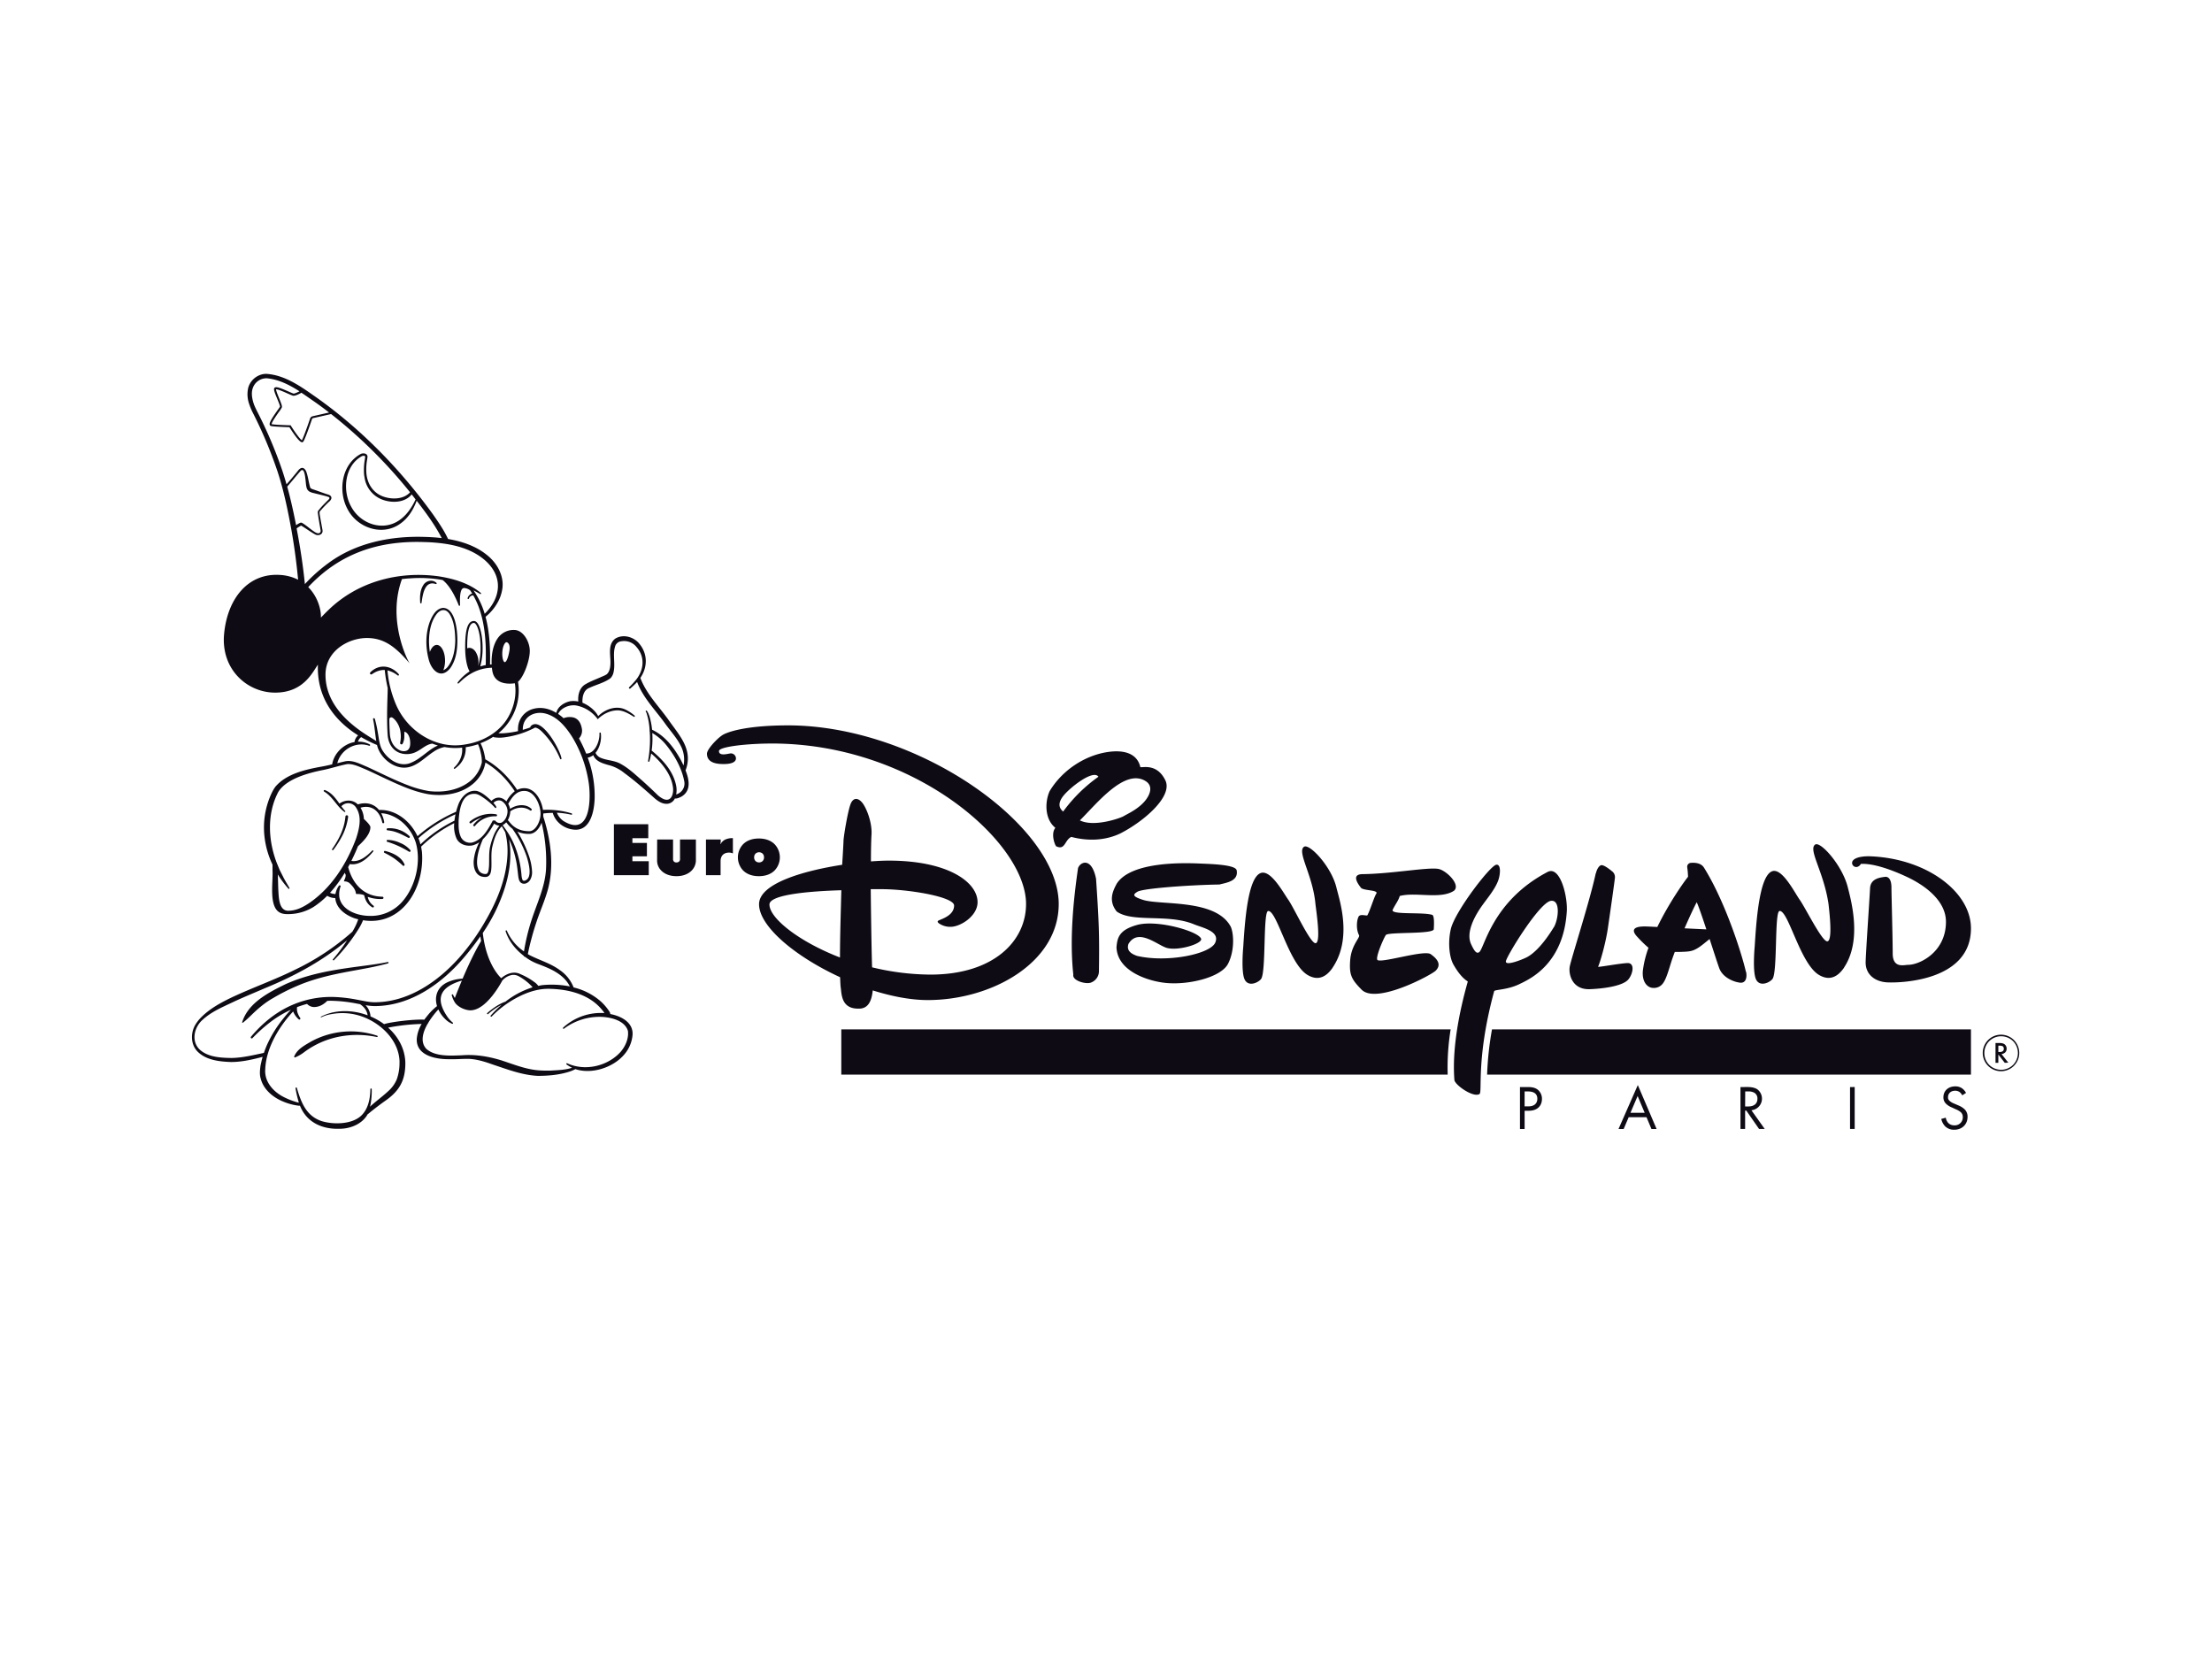 <?xml version="1.0" encoding="UTF-8"?> <svg xmlns="http://www.w3.org/2000/svg" viewBox="0 0 1631 1223"><defs><style>.cls-1{fill:#0f0b15;}</style></defs><g id="Calque_1" data-name="Calque 1"><path class="cls-1" d="M1121.71,724.93c-9.63,5.17-19.65,4.59-20,5.93-13.49,49.78-8.51,74.47-10.82,75.81-4.62,2.87-18.11-6.7-18.5-10.34-2.12-26.61,5.62-57.62,9.86-72.55.19-.38-4.43-1.72-10.6-12.64-2.89-5.16-4.24-15.69-1.93-26,2.9-12.83,28.91-46.78,33.53-47.54,3.67-.58,3.09,7.27,1.35,11.87-2.69,7.08-8.86,13.84-13.1,20.16s-10.6,17.81-6.94,26.23c2.51,5.55,4.24,7.66,6.17,6.13,3.85-2.88,9.49-37.62,50.34-59.06,9.06-4.79,14.79,17.13,14.21,28.81-2.31,39-27.36,50-33.53,53.22m23.9-41.16c3.47-5.74,5.2-20.87-2.32-19.53-8.67,1.72-32.75,41.16-33,44.61-.19,3.63,12.34-1.53,14.65-2.68,3.47-1.53,11-6.7,20.62-22.4m-113.5-23.17c-1.16,3.83-3.08,5.75-5.2,10.15-1.93,4,22.35,1.53,29.29,3.83,1.54,1.15,1.15,7.66,1,10.53-.39,3.83-32.76,1.91-35.26,4.21-1.16,1.15-8.29,17.23-6.17,18.57,3.85,2.11,34.3-7.66,39.12-4.4,7.13,5,6.93,9,3.66,12.25-3.08,3.06-43.55,24.89-54.53,14-7.52-7.65-9.25-10.91-8.48-21.63.77-11.29,7.51-16.85,6.55-18.57-2.31-4.4-1.74-10.91-.39-13.59,1.16-2.49,6-.38,6.55-1.15,2.12-3.83,4.82-13.21,6.56-15.89,1.92-2.87-9.64-2.1-11.37-4.4s-7.52-9.77,1-10c21.39-.19,48.95-5.36,56.27-3.83,5.78,1.15,16.57,11.68,11.37,16.09-10,6.5-27.94.76-39.89,3.82m-49.52,52.84c-6.56,9.57-13.3,8.42-18.31,5.55-14.07-8-22.74-47.86-29.29-47.28-3.85.38-1.41,44.95-5.2,50.09-2,2.7-9.36,6.14-12.14.38s-1-24.25-1-24.25c1.16-18.37,3.28-49.58,12.34-54,7.32-3.64,16.57,13.21,20.61,19.14,4.24,5.75,16.58,32.93,20.43,32.36,4.05-.58.39-23.74-.19-29.1-1.93-21.06-13.68-38.1-8.48-41.93,3.85-2.87,20,14.17,23.89,29.68,2.12,9,12.14,37.33-2.69,59.34m377.12,0c-6.55,9.57-13.3,8.42-18.31,5.55-14.07-8-22.74-47.86-29.29-47.28-3.85.38-1.4,44.95-5.2,50.09-2,2.7-9.36,6.14-12.14.38s-1-24.25-1-24.25c1.15-18.37,3.31-50.89,12.36-55.3,7.33-3.63,16.54,14.53,20.59,20.46,4.24,5.75,16.83,31.63,20.68,31,4-.57,1.39-22,.82-27.39-3.49-23.92-15.13-40.09-9.92-43.92,3.85-2.87,20,15.18,24.07,31.27,2.57,10.16,10.65,39.23-2.7,59.34M899.15,652.18c-22.55.38-56.65,2.87-60.51,5.36-3.47,2.11-3.66,3.45,4.05,5.94,12.91,4.21,54.15-1,64.94,20.1,2.5,6.51,2.31,18.76-2.32,27.37-5.39,9.77-29.09,15.51-45.86,13.79-11.75-1.15-35.45-8-36.22-26.23.57-7.28,2.12-12.83,15-16.46,14.64-4.22,45.47,4.59,47.4,10.14,1.16,3.64-17,9.19-25.44,6.7-6.93-2.1-21-14.93-28.13-2.87-1.73,5.17,2.51,7.47,6.36,8.81,22.35,5.17,53.95-1.34,57.62-9.77s-9.25-10.91-15.81-13.59c-19.07-7.85-45.09-1-56.84-9.38-6.55-8.23-2.51-15.7,0-20.48,10.6-16.66,50.1-15.32,60.12-14.94,8.86.39,27.36.77,28.33,5,1.54,8.23-7.9,9.19-12.72,10.53m-94.42,72.17c-3.47,1.73-14.26-1.15-13.3-5.74-2.89-26.61.19-55.9,3.47-78.49,1.54-4.59,10-8.61,13.3,7.85,2.12,32,2.5,41,2.12,68.15a8.9,8.9,0,0,1-5.59,8.23M619.35,706c-30.64-11.87-52-29.1-52-39.06,0-7.08,27.37-9.76,53-10.53-.39,15.89-1,34.46-1,49.59m24.28,24.31c14.07,4.4,27.94,7.08,40.47,7.08,47.21,0,96.54-27.57,96.54-70.83,0-57.82-104.06-131.71-199.63-131.71-27.75,0-43,4-48.18,7.08-4,2.49-11.56,10.53-11.56,13.79,0,7.46,8.67,7.65,12.53,7.65s8.86-.76,8.86-4.21A3.78,3.78,0,0,0,539,555.5c-1.74,0-8.87,2.49-8.87-1.72,0-3.25,21-5.55,39.12-5.55,104.64,0,187.3,72.75,187.3,118.31,0,27.37-23.89,52.07-70.52,52.07a186.31,186.31,0,0,1-43-5.36c-.38-11.49-.77-36-1-57.62h8.09c19.47,0,53.38,5.55,53.38,12.06,0,6.89-8.09,9.57-11.18,10.91-2.31,1,.2,2.49,1.74,3.25a14.48,14.48,0,0,0,6.74,1.54c7.52,0,20-8,20-18.19,0-14.55-21.39-30.63-65.51-30.63-3.47,0-7.9.19-13.11.57,0-9,.2-16.08.39-19.14.77-9.38-3.85-20.68-6.94-24.31s-6.74-3.83-8.67,1.72-4.62,21.44-5,26.23c0,1.34-.38,8.23-1,18-28.52,4.4-61.28,13.79-61.28,29.1,0,16.46,27.17,38.86,59.74,53.79.19,3.07.19,5.94.57,8.24.58,5.74,1.16,14.93,12.72,14.93,7.52.38,10-5.74,10.79-13.4m533.12-86.42c-4.39,20.54-18.44,64-19.22,69-.88,5.65,1.86,17,14.88,16.48s24.64-2.95,28.21-7,5.27-12.56-.62-12.25-19.07,2.79-21.55,2.79c2.64-6.48,6-20,7.23-28.51,1-6.71,5-34.72,5.21-37.33a5.33,5.33,0,0,0-2.33-4.78c-1.08-.93-5.69-4.59-7.63-4.36S1177.25,641.49,1176.75,643.87Zm110.71,72.7c-2.79-12.45-15-51.44-30.93-76.86-2.37-3.79-7.55-3.7-9.88-3.47a2.86,2.86,0,0,0-2.44,3.35,67.75,67.75,0,0,1,.58,6.9c-2.9,3.55-14,19.2-22.65,37-4.54-.23-8-.39-9.32-.39-10.52,0-8.6,4.27-5.58,7.51a89.3,89.3,0,0,0,8.39,8.21,77.15,77.15,0,0,0-4.16,16.91c-.78,9.05,4,12.56,7.28,12.67a8.23,8.23,0,0,0,7.79-3.69c2.35-3.29,4.13-10,6.06-16,.65-2,1.48-4.33,2.43-6.83,1.28,0,2.5,0,3.6,0,7.32-.23,9.42-.35,13.95-3.24,2.32-1.48,5.5-4.2,8.11-6.27,3.1,9.44,6,18.55,7.12,21.53,2.44,6.59,10,9.94,15.11,10.63S1288.15,719.69,1287.46,716.57Zm-45.26-32.08c3.85-8.83,7.56-16.71,9-19.24,1.32,2.84,4.13,11,7.1,20C1254.44,685.09,1248.52,684.81,1242.2,684.49ZM1378.87,655c-.25,5.86-3.26,49.47-3.26,54.71,0,8.63,6.63,14.18,16.09,14.64s61.57-.82,61.57-39.82c0-26.66-32.08-51.1-73.16-53.1-9.46-.47-14.49,1.81-14.49,4.85,0,2.85,4.1,4.7,6.51.69,8.62-.4,21.17,3.64,33.76,9.53,15,7,28.94,18.44,28.94,33.16,0,22.5-19.54,31.75-27.91,31.75-2.86,0-11.35,2.88-11.35-8.44s-.93-43.8-.93-48.66c0-5.09-1.74-8.32-5.06-7.74C1386.8,647,1379.18,647.57,1378.87,655ZM1069.63,759H620.32v33.37h447.12A175.77,175.77,0,0,1,1069.63,759Zm30.48,0a235.63,235.63,0,0,0-3.61,33.37h356.77V759ZM840.76,565.59c1.16.76,12.14-3.26,18.5,9.76,5.78,11.87-16,30.44-33.34,39.25-11,5.17-23.51,5.74-36,2.49-5,2.29-4.43,10.14-11.18,6.89-1.15-1.34-4-9.38-.58-13.6-8.09-6.5-7.7-19.33-4.23-27,9.25-15.5,26-26.42,43-28.91,13.29-1.91,21.77,1.92,23.89,11.11M841.92,593c5.2-4.78,9.44-12.82,2.89-17-15.42-9.77-36,16.46-48.56,28.9,10.4,5.17,29.48-1.53,32.18-3.06,2.5-1.53,8.28-4,13.49-8.81m-32-20.29c-3.66-5.55-20.43,7.47-25.63,13.79s-2.7,9.95-.38,11.86a112.11,112.11,0,0,1,26-25.65m675.33,212.85a13.46,13.46,0,1,1,3.64-9.23A13.14,13.14,0,0,1,1485.26,785.52Zm-18.42-18a12.47,12.47,0,0,0,0,17.69,12.52,12.52,0,0,0,17.39,0,12.47,12.47,0,0,0,0-17.69,12.52,12.52,0,0,0-17.39,0Zm11.37,16.07-4.73-6.12v6.12h-2.09V769.05H1474c1.2,0,3.22,0,4.5,1.35a4,4,0,0,1,1.08,2.83,3.79,3.79,0,0,1-1.08,2.79,5.13,5.13,0,0,1-2.68,1.2l5,6.32Zm-4.73-8h.85a3.61,3.61,0,0,0,2.52-.66,2.18,2.18,0,0,0,.66-1.67,2.4,2.4,0,0,0-.5-1.59c-.39-.42-1.13-.73-2.76-.73h-.77ZM452.66,645.32V607.73H478v10.32H466.3v3.49H477v9.86H466.3V635h12.06v10.31ZM484.54,619h11.73v14.25a2.62,2.62,0,0,0,.72,2.09,2.43,2.43,0,0,0,1.78.56,2.66,2.66,0,0,0,1.84-.56,2.46,2.46,0,0,0,.79-2.09V619h11.72v15.15a10.83,10.83,0,0,1-2.9,7.5c-2.36,2.59-6.28,4.39-11.44,4.39s-9-1.8-11.28-4.22a10.34,10.34,0,0,1-3-7.27Zm36,26.31V619h10.86v1.63a4.74,4.74,0,0,1-.34,1.75h.22a8.33,8.33,0,0,1,3.22-3.22A12.53,12.53,0,0,1,540.4,618V629.3c-1.69-1.07-9.08-1.66-9.08,5.71v10.31Zm50.83-3.72c-2.06,2.2-5.75,4.45-11.83,4.45s-9.77-2.25-11.83-4.45a14.09,14.09,0,0,1,0-18.88c2.06-2.19,5.75-4.45,11.83-4.45s9.77,2.26,11.83,4.45a14.06,14.06,0,0,1,0,18.88Zm-14.17-12.28a3.64,3.64,0,0,0-1.13,2.82,3.69,3.69,0,0,0,1.13,2.87,3.91,3.91,0,0,0,5,0,3.69,3.69,0,0,0,1.13-2.87,3.64,3.64,0,0,0-1.13-2.82,3.91,3.91,0,0,0-5,0Zm569.13,172.21c3.11,0,5.71.38,7.79,2.18a8.6,8.6,0,0,1,2.83,6.63c0,4.36-2.73,8.68-9.78,8.68h-3v13.44h-3.43V801.53Zm-2.18,14.24H1127c4.08,0,6.54-2,6.54-5.61,0-4.92-4.59-5.38-6.81-5.38h-2.56Zm89.88,8H1200.9l-3.71,8.71h-3.8l14.24-32.41,13.86,32.41h-3.8Zm-1.34-3.25-5.2-12.38-5.28,12.38Zm75.59-19c2.09,0,5.19.14,7.51,1.72a8.6,8.6,0,0,1-4.4,15.4l9.83,13.81h-4.18l-9.41-13.54h-.88v13.54h-3.43V801.53Zm-1.53,14.33H1289c4.27,0,6.82-2,6.82-5.65a4.81,4.81,0,0,0-2.46-4.55,8.8,8.8,0,0,0-4.45-.88h-2.09Zm80.79-14.33v30.93h-3.43V801.53Zm79.3,6.13a7.3,7.3,0,0,0-1.81-2.32,5.5,5.5,0,0,0-3.48-1.07c-3.06,0-5.19,1.9-5.19,4.78a3.24,3.24,0,0,0,1.16,2.69,10.31,10.31,0,0,0,3.24,1.94l3,1.3a15,15,0,0,1,4.78,2.92,7.44,7.44,0,0,1,2.22,5.61c0,5.71-4.22,9.51-9.78,9.51a9.23,9.23,0,0,1-6.72-2.5,11.27,11.27,0,0,1-2.88-5.48l3.34-.92a7.24,7.24,0,0,0,1.86,3.94,5.91,5.91,0,0,0,4.45,1.71,5.85,5.85,0,0,0,6.21-6.12,4.61,4.61,0,0,0-1.53-3.61,13.59,13.59,0,0,0-3.71-2.14l-2.78-1.3a13.4,13.4,0,0,1-4.13-2.55,6.41,6.41,0,0,1-2.13-5c0-4.78,3.66-8,8.67-8a8.38,8.38,0,0,1,5,1.39,9.46,9.46,0,0,1,3,3.44ZM310.84,444.4c.83-5.8,2.16-16.54,10.42-13.79a.51.51,0,0,0,.57-.82c-3-2.8-7.78-1.75-9.79,1.78-2.37,3.78-2.52,8.49-2.2,12.81A.5.5,0,0,0,310.84,444.4Zm6.09,14c-3.25,8.86-3.23,18.63-.86,27.73,2,8.2,9.08,15.13,15.93,6.52,4.19-5.88,5.21-13.26,5.26-20.28s-1.36-24.14-10.73-24.15C321.4,448.81,318.65,454.15,316.93,458.42Zm14.6-5.56c3.55,5.74,4,12.89,4.16,19.53-.19,6.57-1.32,13.66-5.32,19a8.29,8.29,0,0,1-3.47,2.79,19.28,19.28,0,0,0,1.26-7c0-6.42-2.74-11.63-6.11-11.63-2.13,0-4,2.08-5.09,5.21a55.55,55.55,0,0,1-.63-8.49c.11-6.62,1.38-13.63,5.31-19.06C324.52,449.16,328.78,448.44,331.53,452.86ZM245.77,626.69a70.37,70.37,0,0,0,7.1-11.43,44,44,0,0,0,3.83-13,1,1,0,1,0-2-.23c-.74,8.87-4.8,16.91-9.86,24.09A.55.55,0,0,0,245.77,626.69Zm259.72-58.64c5.65-14.84-3.87-25-11.84-36.21-7.39-10.65-16.94-19.82-21.48-32,5.18-7.51,5.62-17.21-.42-24.77-4-5.38-12.18-7.89-18.14-4.14-5.7,4.36-3.27,12.33-3.51,18.27-.07,3-.69,6.5-3,8.16a22.53,22.53,0,0,1-2.9,1.39c-4.34,2-9.09,3.61-13.19,6.18-3.93,2.76-5,7.8-4.62,12.35a16.56,16.56,0,0,0-6-.23c-4.4.92-9.25,4-10.2,8.59-5.39-3.28-11.54-4.76-18-2.66A15.16,15.16,0,0,0,382,536.07a21.2,21.2,0,0,0-.06,2.64c0,.13,0,.26,0,.38a69.18,69.18,0,0,1-10.24,1.53,26.48,26.48,0,0,1-4.18,0A39.39,39.39,0,0,0,377,529.44,40,40,0,0,0,382,503l-.06-.28c4.17-3.5,8.7-15.6,8.7-22.69s-5-15.54-11.49-15.54a14.17,14.17,0,0,0-11.3,5c-4.23,5-5.66,13.15-5.33,20.4l-1.2.06c.25-11.6-.26-23.82-3.32-35.16a35.2,35.2,0,0,0,8.13-9.21,29.44,29.44,0,0,0,4.36-12.11c1-8.89-3.64-17.5-10.18-23.19-8.37-7.31-19-11-29.93-12.86-3.08-6.6-7.11-12.4-11.24-18.31-23.86-33-52.71-62.62-86-86.19-11-7.69-22.79-16.34-36.71-17.26a13.68,13.68,0,0,0-2.39.19,14.19,14.19,0,0,0-11,10,21.39,21.39,0,0,0,.39,11.14,49.3,49.3,0,0,0,2.66,6.71,321.13,321.13,0,0,1,18.67,44.34c4.56,13.95,7.5,28.38,10.13,42.8q3.2,18.21,4.92,36.61a34,34,0,0,0-13.56-3.54c-23.17-1.39-38.46,17.13-41,43.36s17,43.43,37.62,43.43,27.35-14.51,31.53-20.65c-1,27.12,15.47,43.29,29.67,52.17a7.91,7.91,0,0,0-2.69,4.94,18.31,18.31,0,0,0-5.76,2,21.19,21.19,0,0,0-6.81,5.72A19.81,19.81,0,0,0,245,563a1.77,1.77,0,0,0,0,.56c-2.39.58-4.78,1.13-7.22,1.57-12,2.16-26.5,5.22-34.76,15a29.59,29.59,0,0,0-2.34,3.86,59.62,59.62,0,0,0-5.6,33.46,64.86,64.86,0,0,0,5.85,20.07c0,1.43,0,2.85,0,4.28.54,8.05-2.68,25.12,4.41,30.45,2.43,1.81,5.54,1.85,8.39,1.74a35.72,35.72,0,0,0,17.36-5.2,61.54,61.54,0,0,0,10.15-8.29,11.77,11.77,0,0,0,6,1.68c0,.26,0,.52.06.78,1,7.26,7.9,12,14.32,14.19.85.26,1.69.48,2.52.69A45.41,45.41,0,0,1,259.8,687a180.92,180.92,0,0,1-42,27.89c-15.53,7.72-32,13.44-47.71,20.91-7.9,3.84-15.77,8.2-22,14.56a28.82,28.82,0,0,0-4.12,5.34c-3.46,5.93-3.4,14.19,1.42,19.38,6.4,6.68,16.41,7.68,25.12,8,8-.06,15.56-1.82,23.14-3.82-.31,1.1-.61,2.18-.85,3.25l-.67,3c-.4,3-.86,6.35,0,9.41,2,8.42,9.29,14.37,16.89,17.4a42.37,42.37,0,0,0,11.55,3,1,1,0,0,0,.57-.12c4.83,12.12,15.93,17.44,28.85,17.1,8.23.08,17.11-3.43,21.19-10.85a1.43,1.43,0,0,0,.47-.25c3.42-2.91,8.82-7,12.52-9.6,10.67-7.44,14.91-15.45,14.7-28.53-.45-10.17-5.41-18.88-12.69-25.35A148.8,148.8,0,0,1,310.91,755a25.4,25.4,0,0,0-3.62,11c-.49,12.47,14.25,15.09,23.93,15,4.8.15,9.61-.31,14.35-.26,6.24.26,12.25,2.2,18.11,4.3,10.68,3.54,21.42,7.7,32.81,8.24,8.11,0,16.37-.74,24.09-3.35a26.94,26.94,0,0,0,3.67-1.62c12.06,4,27.58-1.12,35.68-10.37a25.39,25.39,0,0,0,6.42-14.25c1.09-9.44-7.82-14.38-16.36-16a3.56,3.56,0,0,0-.75-2,38.78,38.78,0,0,0-6.49-7.51,46.81,46.81,0,0,0-19.81-10.11,27.54,27.54,0,0,0-10.14-12.76c-7-5.16-15.14-7.31-22.61-11.21-.35-.2-.69-.41-1-.62a202.41,202.41,0,0,1,6.43-23.84c2.74-8.26,6.38-16.17,8.6-24.68,4.35-17.22,1.87-35.55-3.44-52.28l.06.72c-.09-.56-.18-1.28-.3-1.94,0-.46.06-.92.06-1.37a2.44,2.44,0,0,0,0-.27,60.83,60.83,0,0,1,7-.44c1.88,6.9,8.51,11.71,15.51,12.33,12.37,1.3,15.13-14,15.36-23.34a80.84,80.84,0,0,0-5.13-29.74,9.24,9.24,0,0,0,4.12-1.83,7.4,7.4,0,0,0,1.05,1.93c2.31,3.16,6.56,4.32,9.95,5.32a30,30,0,0,1,11.86,5.92c7.46,5.45,14.54,11.67,21.56,17.91,2.67,2.44,6.39,5.26,10.48,4.76a6.81,6.81,0,0,0,5.28-3.93c1.35.43,3.86-.86,4.82-1.33C509.7,583.07,508.28,575.06,505.49,568.05Zm-132.61-94.3a.92.92,0,0,1,.54-.21l.15,0c1.35.34,2.71,2.14,2.07,6.11-1,5.91-2.42,8.56-3.44,8.56a.77.77,0,0,1-.56-.31c-1-1.1-1.52-4.42-1.21-7.72C370.76,476.72,371.93,474.42,372.88,473.75Zm-15.5-21.17a59.68,59.68,0,0,0-8.27-17.28c1.65.84,3.3,1.71,4.92,2.67a.46.46,0,0,0,.58-.1.47.47,0,0,0-.06-.65c-8.68-7.22-20-10.53-31-12.26-29.52-4.13-59.92,3.88-81.5,24.94-1.29,1.21-3.41,3.38-5.36,5.4l-.07-.12c.17-5.95-2.41-15.33-9.35-22.28,23.1-24.81,51.82-34.39,85.52-33.21A125.82,125.82,0,0,1,328.54,401a1.62,1.62,0,0,0,.44.07c10.53,1.69,20.75,5.16,28.71,12.13C371.24,425.23,369.44,440.69,357.38,452.58ZM268.47,350.17l.46,2.75a20.57,20.57,0,0,0,14.54,16c6.71,2.05,15.44,1.45,20.07-4.39,1,1.24,1.93,2.48,2.89,3.73-2.91,6.18-6.83,12-12.59,15.72-12.16,7.91-28.09,2.07-34.78-10.19-6.8-11.85-5.08-30.35,7.79-37.45.65-.24,2.29-.59,2.41.4,0,.44-.26,1.92-.32,2.46A44.11,44.11,0,0,0,268.47,350.17Zm-25.86-46-12.08,2.74a2.57,2.57,0,0,0-1.88,1.69c-2.9,8.5-5.28,14.77-6.07,16-1.28-.65-5.11-5.91-8.09-10.68l-.22-.34-.4,0c-3.2-.08-11.69-.4-13.57-.83-.05-1.35,3.74-6.73,5.39-9.07a18.35,18.35,0,0,0,2.17-3.37c.25-.91-.44-2.73-2.05-6.66-.87-2.13-2.3-5.61-2.26-6.57,1.15-.21,5.81,1.84,8.36,3,1.51.66,2.93,1.28,3.92,1.63,1.37.48,4.48-1,6.43-2.13,3,2,6,4.11,8.93,6.15Q237,299.77,242.61,304.13ZM211.78,358.8c3.39-3.81,6.47-7.78,9.83-11.54,3.71-3.83,3.6,9.7,4.33,11.67a4.72,4.72,0,0,0,2.19,3.51,11.76,11.76,0,0,0,3.37,1.17c2.77.74,8.21,1.9,10.84,2.87,1.48.68-.18,2-.86,2.66s-1.54,1.55-2.3,2.33a51.34,51.34,0,0,0-4.69,5.33,3,3,0,0,0-.11,1.55c.41,3.77,1.44,9.11,2.05,12.88a1.78,1.78,0,0,1-2.28,1.93,7.21,7.21,0,0,1-2.63-1.29c-3-1.95-5.53-4.41-8.67-6.26a1.8,1.8,0,0,0-.81-.25,2,2,0,0,0-.82.17,16,16,0,0,0-2.89,1.74C216.45,377.71,214.37,368.18,211.78,358.8Zm7,30.74a32.91,32.91,0,0,1,3.22-2l.55.3c3.11,1.87,6.41,4.32,9.64,6.11,2.41,1.49,6.1.28,5.62-3-.52-3-1.52-8.2-2-11.19a12.48,12.48,0,0,1-.17-2.43,83.89,83.89,0,0,1,6.8-7.21c2.84-2.27,2.6-4.78-1.1-5.65-3.58-1.14-7.14-2.55-10.71-3.71-.72-.29-1.53-.56-1.86-1.2-1.07-3.39-1.48-7.26-2.59-10.75-.41-1.59-1.74-4.36-4-3.71-1.82.62-2.6,2.36-3.79,3.62-2.32,2.81-4.65,5.7-7.13,8.37q-1.45-5.14-3.14-10.22a320.81,320.81,0,0,0-18.49-43.48c-.77-1.54-1.61-3.29-2.25-4.88C186,294.7,185,290,186.39,286.18A10.66,10.66,0,0,1,195.2,279a9.11,9.11,0,0,1,1.73-.06c8.71.89,16.52,4.86,23.89,9.59-2.11,1.11-4,1.83-4.49,1.65-.93-.33-2.33-.94-3.81-1.59-6-2.62-8.94-3.74-10.07-2.67-.93.87-.2,2.95,2,8.23.88,2.14,2.09,5.08,2,5.68-.12.31-1.1,1.69-2,2.92-4.19,6-6.09,9.05-5.56,10.55a1.25,1.25,0,0,0,.87.8c1.89.52,11.34.83,13.66.9,2.21,3.52,7.07,10.87,9.14,11.1h.14a1.12,1.12,0,0,0,.81-.33c1-1,4.13-9.68,6.55-16.75a1.08,1.08,0,0,1,.8-.72l13.27-3A359,359,0,0,1,302.36,363c-4.44,4.91-12.14,5.33-18.22,3.62-9-2.46-13.87-10.23-14.07-19.31a39.68,39.68,0,0,1,.55-7.91c.06-.43.25-1.59.3-2,.55-3-2.86-3.71-5-2.64-14,7.61-16.89,27.18-9.71,40.56,7.2,14,25.86,20.37,39.06,10.71,5.78-4.08,9.58-10.32,11.95-16.82C314,378,320.67,387,325.7,396.74c-4.29-.5-8.59-.76-12.78-.86-24.84-.79-50.71,4.36-71,19.49a118.48,118.48,0,0,0-17.11,15.3c-1.36-13.62-3.44-27.13-6-40.55ZM240,497.5c0-17.76,17.12-27.07,30.51-27.07s21.77,7.31,31.63,18.8c-1.65-2.21-16.83-32-5.76-62.25,2.12-.25,4.25-.45,6.38-.56a95.07,95.07,0,0,1,23.56,1.24c2.38,1.76,7.22,6.58,11.94,18.7a.48.48,0,0,0,.46.32h.11a.5.5,0,0,0,.39-.51c-.3-6.53.25-10.56,1.62-12a2,2,0,0,1,1.64-.57,8.08,8.08,0,0,1,4.17,1.66c.53.78,1,1.57,1.53,2.38A4.85,4.85,0,0,0,344.8,441a.5.5,0,0,0,.93.37,3.44,3.44,0,0,1,3.21-2.39,60.15,60.15,0,0,1,3.58,7.41c3.65,9.29,5.14,19.38,5.58,29.32.21,4.87.12,9.71.06,14.67a32.33,32.33,0,0,0-4.05,1,49,49,0,0,0,1.73-13.73c0-9.58-2.25-19.76-6.42-19.76-5.66,0-6.43,10-6.43,19.76,0,7.46,1.27,14.07,3.27,17.4a34.41,34.41,0,0,0-8.77,8.1.5.5,0,0,0,.67.74l2.44-2.3a38.88,38.88,0,0,1,7.94-5.6,31.81,31.81,0,0,1,14.17-3.63q.12,1.18.3,2.31c1.27,7.81,7.76,9.41,12.83,9.41a26.93,26.93,0,0,0,3.77-.28c1.44,8.33-.52,17.19-4.64,24.53-6.37,11.48-18.77,18.49-31.54,20.51-22.1,4.22-43.81-10.14-51.93-30.52a81.33,81.33,0,0,1-5.8-24,19.85,19.85,0,0,1,7.49,3.67.61.61,0,0,0,.81-.91c-5.72-6.52-14.52-7.73-20.89-1.37a.91.91,0,0,0,1.15,1.41c3.3-2.29,6.39-3.25,9.45-3.08a99.12,99.12,0,0,0,2.15,13.25c0,2.3-.1,4.89-.19,7.77-.22,7.53-.5,16.91.14,26.62.57,8.72,6.09,14.35,14.06,14.35,5,0,8.2-2.15,11.33-4.24,2.4-1.61,4.69-3.13,7.6-3.49,1.35.53,2.73,1,4.12,1.41-4.65,1.79-9.15,6.08-12.73,8.49a31.12,31.12,0,0,1-8.29,4.66c-7.76,2.5-15.51-2.81-19.63-9.18-2.65-4-2.8-9.1-3.74-13.84a87.13,87.13,0,0,0-2.15-9.81.67.67,0,0,0-1.3.32c1.16,5.34,1.47,10.68,2.37,16.06C270.44,541.77,240,526.21,240,497.5Zm104.48-19.91c0-7.84.51-18.26,4.93-18.26,2.05,0,4.92,6.95,4.92,18.26a48,48,0,0,1-1.73,13.52,16.83,16.83,0,0,0,.2-3.2,14.41,14.41,0,0,0-2.06-7.22c-1.29-2-3-3-4.74-3a4.21,4.21,0,0,0-1.51.35C344.5,477.89,344.49,477.74,344.49,477.59Zm-55.78,51.34c1.26,0,5.89,4.58,6.57,10.75a22.41,22.41,0,0,1-.21,7.91,1,1,0,0,0,.46,1.14,1,1,0,0,0,.76.11,1,1,0,0,0,.61-.47,11.87,11.87,0,0,0,1.23-5.56l0-.62a13.59,13.59,0,0,0-.05-2.56c.07,0,.45-.08,1.05.24,1.62.88,3.35,3.49,3.35,8.19,0,2.48-.69,4.19-2,5.08-1.93,1.27-4.6.55-5.22.28h0c-4.63-2-7.4-6.41-7.8-12.42-.21-3.22-.33-6.27-.37-9.59C287.08,529.83,287.15,528.93,288.71,528.93Zm-16.53,20.94a.52.52,0,0,0,.41-1,17.2,17.2,0,0,0-8.65-2,6.67,6.67,0,0,1,2.37-3.37A91.4,91.4,0,0,0,278,549.32c.06.25.1.5.16.75,2.21,8.1,10.54,15.57,19.15,15.94,9,.42,15.46-7.24,22.33-11.69a21.64,21.64,0,0,1,8.1-3.5,44.32,44.32,0,0,0,13,.44c0,.36.07.72.05,1.09.24,5.28-2.24,10.13-6.05,13.72a.5.5,0,0,0,.66.74,24.65,24.65,0,0,0,3.57-3.17,17.79,17.79,0,0,0,4.35-10,19.16,19.16,0,0,0,.1-2.76l.35,0a52.53,52.53,0,0,0,8.7-2.11,29.62,29.62,0,0,1,2.09,6.77,24,24,0,0,1,.7,6.71,25.15,25.15,0,0,1-7.93,13.13c-8.31,7.19-20.31,9.22-31,7.91a77.45,77.45,0,0,1-15.71-4.37c-10.31-3.93-20.11-9-30.18-13.62-5.15-2.1-10.78-5.27-16.54-3.81-1.75.4-3.47.83-5.19,1.26C251.21,552.71,262.22,546.39,272.18,549.87ZM228.81,665.29c-4.52,3.13-9.61,5.94-15.21,6.19-7.91,1-8-9.26-8.37-14.87-.17-3.45-.18-7.73-.41-11.84a74.14,74.14,0,0,0,7.86,10.49.44.44,0,0,0,.54.09.45.45,0,0,0,.19-.6c-1.33-2.45-2.82-4.76-4.11-7.19-.62-1.26-2.14-4.24-2.77-5.48s-1.82-4.4-2.38-5.62c-6.45-16.64-7.45-36.29,1-52.43,5.94-9.8,22.29-14.15,33.1-16.28,6.12-1.24,12-3.28,18-4.39,4.62-.14,9,2.17,13.24,3.87,5,2.2,10,4.68,15,7,10.1,4.69,20.31,9.39,31.4,11.38,11.2,1.65,23.54,0,32.57-7.4a26.77,26.77,0,0,0,9.42-15.66c0-.12,0-.23,0-.34,10.36,6.08,17.45,14.76,21.67,21.2a23.24,23.24,0,0,0-6.16,7.51c-2.8-3.09-7.21-4.14-11-.37l-.35-.35c-3.05-2.79-6.12-5.68-10.19-6.94-6.84-1.3-12.2,4.74-14.15,10.65-.51,1.44-1,3-1.43,4.65a108.69,108.69,0,0,0-28.42,18c-5.08-10.88-15.83-19.78-28.2-19.33l-.18,0c-3.5-4.33-9-6.12-15.63-4.12-3.72-3.65-9.31-3.61-13.57-.59-2.94-4.12-6-8.27-10.82-10a.63.63,0,0,0-.41,1.18c4.37,2.53,7.14,6.89,10.44,10.7a1.42,1.42,0,0,0,.21.29s.08,0,.12.09a25.43,25.43,0,0,0,4.16,3.87.43.43,0,0,0,.56-.64,41.79,41.79,0,0,1-2.83-3.54c.21-.18.42-.39.62-.57a6.8,6.8,0,0,1,10.38,1.82c4.32,6.76,2.2,15.34-.11,22.49C255.76,636.55,244.85,654,228.81,665.29Zm161.43-52.41c-9.07,0-12.88-4.67-14.71-6.92a9.82,9.82,0,0,0-1.11-1.23,14.32,14.32,0,0,0,1.84-6.49c4.27-3.13,10.22-3.81,14.67-.64a.76.76,0,0,0,.95-1.17c-4.3-4.09-11.16-3.18-15.77,0a11.31,11.31,0,0,0-1.37-3.72c3.17-5.72,6.42-9.53,11.88-9.53,7.84,0,11.95,10.9,11.95,16.75S394.86,612.88,390.24,612.88ZM378,611.34a82.27,82.27,0,0,1,10.37,20.27c1.4,4.54,4.75,16.24-1.71,17.81-.68,0-1.11-.1-1.43-.69a13.07,13.07,0,0,1-.72-3.73c-1-11.35-4.31-22.65-10.75-32.13l-.07-.11c-.13-.19-.25-.38-.39-.57-.7-1.06-1.86-2.6-2.66-3.85a7.1,7.1,0,0,0,2.58-2,9.7,9.7,0,0,1,.73.85,22.11,22.11,0,0,0,4,4A.47.47,0,0,0,378,611.34Zm-43-6.15a98.79,98.79,0,0,0-25,17.4c-.2-.75-.4-1.52-.53-2-.28-.86-.59-1.71-.94-2.55a106.42,106.42,0,0,1,27.33-17.62C335.54,602,335.26,603.59,335.06,605.19Zm3.12.87c.41-7.67,1.73-21.22,12-20.72,2.29.07,4.23,1.46,6.12,2.72a49.82,49.82,0,0,1,8.78,7.53.55.55,0,0,0,.66.16c.89-.47-.54-2.3-1.87-3.74,1.61-1.74,4.66-2.63,6.79-.9a9.16,9.16,0,0,1,3.63,6.9c0,3.27-1.51,7-4.47,8.56a4,4,0,0,1-4.64-1.56h-1.74c-3.48,6.48-7.68,14.22-15.26,16.23a7.51,7.51,0,0,1-8.44-4.36C338.23,613.61,338.05,609.7,338.18,606.06Zm26.27,1.15a6.24,6.24,0,0,0,3.44,1.57h.44a30,30,0,0,0-4.27,7.23,53.18,53.18,0,0,0-2.78,9c-.86,4.72-.36,9.34-.68,14-.23,1.8-.26,5.58-2.56,5.43a6,6,0,0,1-4.38-1.81c-4.15-5.81-.45-17.15,2.48-23.89C359.54,615.53,362.1,611.2,364.45,607.21ZM250.12,660.64a1.3,1.3,0,0,0,0-.34h0a16.65,16.65,0,0,1,1-6.68.67.67,0,0,0-1.17-.59,14.39,14.39,0,0,0-2.61,6.17,9.43,9.43,0,0,1-4-.92,94.34,94.34,0,0,0,10.88-14.75q.33.83.69,1.62h0a8.14,8.14,0,0,1-1.19,4,.5.5,0,0,0,.4.75,5.6,5.6,0,0,1,3.95,1.6l.09.09c1.58,1.63,3.95,4.08,4.27,7.16a.58.58,0,0,0,.19.34.51.51,0,0,0,.38.1,16,16,0,0,1,4.61.53h.1c.28.16.57.29.86.43a13.6,13.6,0,0,0,.78,2.72,11.88,11.88,0,0,0,5.3,6.21.75.75,0,0,0,.68-1.33,10.46,10.46,0,0,1-4.2-6.49A27.37,27.37,0,0,0,282,662.85a.84.84,0,0,0,0-1.67c-13.49-.16-21.82-9.1-25.21-21.55,0-.09-.07-.18-.11-.27l.79-1.41c.13-.27.28-.55.42-.83,7.07,1.21,13.13-4.17,17.3-9.3a.5.5,0,0,0-.69-.72c-4,4.13-9.41,8.71-15.43,7.67,1.57-3.15,3.32-6.86,4.88-10.79l.25-.24c3.11-2.93,8.91-8.38,8.91-13.82,0-1.46-3.11-4.52-4.82-6.1a16.75,16.75,0,0,0-2.48-8.26C274,593.11,280,598,281.86,606.41a.72.72,0,0,0,1.43-.23,20.76,20.76,0,0,0-2.22-6.54,21.81,21.81,0,0,1,7.68,1.76c8.62,3.57,15.13,11.3,17.9,20.13,4,14.44-.33,32.55-10.38,43.69a30.8,30.8,0,0,1-24.56,10.08C261.77,675,251,670.08,250.12,660.64ZM170.57,780.09c-8.11-.13-17.55-.63-23.61-6.48-6.17-6.31-3.66-16.51,2.61-21.82,6.34-5.8,14.37-9.17,22.07-12.81s15.86-6.93,23.83-10.39c21.64-8.88,42.6-20.1,60.47-35.3a124.77,124.77,0,0,1-10.43,14c-.43.47.3,1.13.73.69a128.07,128.07,0,0,0,12.13-14.17c1.86-2.51,3.64-5.07,5.31-7.73a41.42,41.42,0,0,0,4-7.54c28.35,4.5,45.71-23.31,43.43-50.53-.12-.8-.48-3-.6-3.74v0a98.49,98.49,0,0,1,24.42-17.32,22.3,22.3,0,0,0,1.77,11.51c2.19,4.24,7.48,5.83,11.92,4.83a16.45,16.45,0,0,0,4.77-2.24,36.79,36.79,0,0,0-1.89,4.26,33.71,33.71,0,0,0-2.21,9.35c-.37,5.18,1.36,11.47,7.48,11.91,5,.7,5.43-3.72,5.58-7.42.15-4.6-.3-9.35.44-13.83,1.3-5.64,2.94-11.92,7.21-16.07.82,1.49,1.67,2.93,2.51,4.35a56.57,56.57,0,0,1,1.66,16.75c-.81,17.13-7.42,33.46-15.94,48.16a162.22,162.22,0,0,1-19.86,27.88C322.43,724.2,300.73,739,276.14,739c-4.21,0-8.35-1.1-12.55-1.83a109.4,109.4,0,0,0-17.38-2.06,72,72,0,0,0-34.11,7.46c-10.56,5.23-19.59,13-27.06,21.88a.76.76,0,0,0,.05,1,.75.75,0,0,0,1.06,0A119.77,119.77,0,0,1,198.86,754a78.37,78.37,0,0,1,15.66-9.48c-2.06,2.12-3.93,4.36-5.76,6.66a87.49,87.49,0,0,0-12.22,20c-.69,1.65-1.35,3.39-1.95,5.16C186.7,778,178.57,780,170.57,780.09Zm124,2.9a35.91,35.91,0,0,1-2,12.81,23.77,23.77,0,0,1-5,7.52c-4.61,4.52-10,8.28-14.79,12.7.16-.57.32-1.17.47-1.85a55,55,0,0,0,.84-11.08.5.5,0,0,0-1,0c-.12,7-1.56,14.53-6.67,19.45-6.89,6.62-20.72,6.79-29.42,4.05-11.28-3.84-15-13.8-18.09-24.35a.5.5,0,0,0-1,.27,84,84,0,0,0,2.47,10.57,52,52,0,0,1-10.08-3.66c-8.23-3.82-15.4-11.36-14.73-20.9a46.56,46.56,0,0,1,1.75-10.9v0c3.29-11.78,10.76-23.22,18.83-31.82a15.26,15.26,0,0,0,4,5.71.76.76,0,0,0,1.16-1c-1.63-2.41-2.69-5-2.26-7.92a70.61,70.61,0,0,1,7.35-2.36,7.28,7.28,0,0,0,5,2.31c4.45,0,7.6-2.3,9.92-4.57,1.58-.06,3.17-.08,4.77,0a107.09,107.09,0,0,1,16.93,2l2.48.46c3.26,2.22,5.07,4.87,5.58,8.2-11.25-4.19-24-4.34-34.42,1a.29.29,0,0,0-.1.37.28.28,0,0,0,.38.1,24.22,24.22,0,0,1,7.43-2.34,43.22,43.22,0,0,1,23.06,1.93C281.4,754.84,294.31,767.54,294.61,783ZM283.2,755.15a47.9,47.9,0,0,0-10-5.69,13,13,0,0,0-3.68-8.3,41.71,41.71,0,0,0,6.6.67c26.94,0,50.38-17.07,67-37,3.87-4.64,7.6-9.45,11.08-14.42.16,1.19.34,2.34.54,3.46-4.91,8.08-9.88,18.9-13.64,27.72a30.51,30.51,0,0,0-11.08,2.62c-7.93,3.72-9.83,10.88-7.78,17.64a41.2,41.2,0,0,0-6.14,5.89c-1.12,1.34-2.21,2.7-3.22,4.11C305.06,751.37,287.5,753.63,283.2,755.15Zm161.16-10a15.64,15.64,0,0,1,1.31,1.83c-.91-.07-1.8-.1-2.64-.09a41.16,41.16,0,0,0-27.8,10.81.5.5,0,0,0,.64.77A43.78,43.78,0,0,1,443,749.76c7.33.24,17.64,2.59,20,10.37.7,5.58-1.84,11.39-5.53,15.6-9.54,10.48-26.17,14.32-39.18,8.3a.5.5,0,0,0-.55.83,21.81,21.81,0,0,0,4.1,2.43c-5,1.66-10.57,1.79-15.81,2.09a80.56,80.56,0,0,1-9.32-.22c-9.41-.83-18-4.38-27-7.3-9.27-2.87-19.21-4.54-28.94-3.77-8.42.32-19.75,1.15-26.38-4.69-4.69-5-2.74-12.18,1-18.64a1.56,1.56,0,0,0,.48-.8,63.3,63.3,0,0,1,7.36-9.67,23.15,23.15,0,0,0,5,7.09,15.83,15.83,0,0,0,5.13,3.49.5.5,0,0,0,.49-.86,21.22,21.22,0,0,1-3.87-4.16c-10-14.51-4.39-22.43,10.57-26.85-2.45,5.81-4.31,10.58-5.18,12.86a22,22,0,0,1-1.29-2.39.52.52,0,0,0-.61-.29.52.52,0,0,0-.37.64,18.54,18.54,0,0,0,2,4.84c1.92,3.58,7.69,6.29,11.76,6.29,12,0,23-21,23.49-21.9h0a12.45,12.45,0,0,1,7.46-4.22,8.26,8.26,0,0,1,5,1.18,38.38,38.38,0,0,1,8.81,6.77,10.94,10.94,0,0,1,1.07,1.2,62.89,62.89,0,0,0-20,10.58c-2.28.76-7.09,2.88-13.4,8.39a.51.51,0,0,0-.05.71.52.52,0,0,0,.38.17.5.5,0,0,0,.33-.13,48.6,48.6,0,0,1,9.94-6.87,77.67,77.67,0,0,0-8.09,8,.5.5,0,0,0,.75.66,75.68,75.68,0,0,1,20.09-14.66c7.38-3.72,15.44-6.14,23.6-5.69C420.45,729.58,435.4,733.68,444.36,745.17ZM402.58,641.39c-.91,13-6.58,24.48-10.62,36.9a155.1,155.1,0,0,0-5.61,23.23,35.38,35.38,0,0,1-12.61-15.23.5.5,0,0,0-.94.33c2.29,7.25,7.28,13.42,13.28,18.08a1.47,1.47,0,0,0,1.14.86l1.38,1a36.82,36.82,0,0,0,7.67,4.06c7.71,2.91,15.5,5.94,20.91,12.21a21.94,21.94,0,0,1,3,4.49,70,70,0,0,0-20.29-.95c-1,.15-2,.34-3,.56a11.36,11.36,0,0,0-2.83-2.79,49.33,49.33,0,0,0-10.34-5.87c-4.87-2.5-10.31-.34-14.16,3-2.38-2.29-11.22-12.1-13.58-33.34a134.57,134.57,0,0,0,9.11-15.56c7.95-16.37,13.59-35.31,10.23-53.49a67,67,0,0,1,3.7,9.64,70,70,0,0,1,2.34,11.08c.25,1.88.45,3.76.67,5.7.31,2.1.49,5,2.83,6s5-.59,6.13-2.66a11.19,11.19,0,0,0,1.32-6.07A41.1,41.1,0,0,0,390,631.07a88.33,88.33,0,0,0-8.51-17.85,21.73,21.73,0,0,0,8.73,1.66c4.05,0,7.39-3.69,9.1-8.28A121.43,121.43,0,0,1,402.58,641.39Zm12.73-36.13a13.54,13.54,0,0,1-4.67-6,56.58,56.58,0,0,1,10.62,1.47.5.5,0,0,0,.29-.95,57.08,57.08,0,0,0-10.73-2.27,60.94,60.94,0,0,0-10.47-.34c-1-6.81-5.6-16-13.73-16a11.63,11.63,0,0,0-5.3,1.22c-4.48-6.85-12.15-16.2-23.46-22.5a48.48,48.48,0,0,0-1-5,30.52,30.52,0,0,0-2.56-6.89,48.52,48.52,0,0,0,9.38-4.73,2,2,0,0,0,1,.4,25.45,25.45,0,0,0,7.24,0,67.29,67.29,0,0,0,20.64-6.19,1.25,1.25,0,0,0,.55-.28c.43-.22.86-.42,1.29-.65l.06-.06c1.29,0,3.11,1.12,4.53,2.41a61.21,61.21,0,0,1,14,20.57.5.5,0,0,0,1-.28c-.87-6.34-14.8-31.38-22.55-23.87a1.27,1.27,0,0,0-.39,1q-2.73,1-5.57,1.82c0-.58,0-1.22.07-1.76.77-8.29,8.75-12.12,16.36-10.31,9,2.23,15.25,9.81,20.08,17.46a90.92,90.92,0,0,1,12.31,35.22C435.8,591.81,434.47,617.16,415.31,605.26Zm73.94-16.1a17.24,17.24,0,0,1-5.2-3.8c-3.4-3.25-6.85-6.5-10.37-9.66-5.47-4.74-10.63-9.79-17.26-13.11-4.43-2-9.34-2-13.57-3.85a7.14,7.14,0,0,1-3.75-3.66c3.28-3.8,4.57-9.91,3.9-14.55a.5.5,0,0,0-1,.21c.3,5.6-3.18,15-9.81,14.89a100.08,100.08,0,0,0-5.28-11.17,8.34,8.34,0,0,0,2.22-6.61c-.68-4.75-2.7-7.69-6-8.75a12.34,12.34,0,0,0-7.6.45,36.74,36.74,0,0,0-4-3.15c2.27-4.71,8.84-7.16,13.72-6.14a25.52,25.52,0,0,1,14.93,9.29l.53.8c4-4,9.43-6.68,15.11-6.58,4.18.24,8,2.54,11.49,4.71a.49.49,0,0,0,.65-.08.5.5,0,0,0,0-.71,28.45,28.45,0,0,0-6.33-4.26c-6.85-3.59-15.38-.67-20.55,4.6a15.69,15.69,0,0,0-2.31-3.33,25.33,25.33,0,0,0-9.29-6.55c-.22-4.31.79-9.33,5.05-10.94,5-2.33,10.2-3.54,14.9-6.62a7.1,7.1,0,0,0,1-.84,9.46,9.46,0,0,0,1.65-2.89c2.17-7-.84-14.57,1.8-21.15a5.41,5.41,0,0,1,4.38-2.88,11.64,11.64,0,0,1,11.08,4.26c6.52,7.42,5.44,17.11-.62,24.47a64.49,64.49,0,0,1-4.81,5.16.66.66,0,0,0,0,.88.65.65,0,0,0,.92,0c1.66-1.51,3.38-3,4.94-4.76,4.42,11.85,13.81,21,20.95,31.09,3.93,5.42,8.37,10.26,11.19,15.88a22,22,0,0,1,2.09,14.59c-.63-1.35-1.27-2.63-1.85-3.78-5-9.12-11.62-18-21.33-22.55-.18-1.63-.4-3.24-.69-4.85-.68-3.09-1.29-6.41-3.14-9.06a.49.49,0,0,0-.82.54,5.93,5.93,0,0,1,.52,1A48.88,48.88,0,0,1,479,538.56a1,1,0,0,0,.05.72c.08,1.15.14,2.3.19,3.44a87.44,87.44,0,0,1-.71,13.81c-.14,1.55-.48,3.06-.67,4.61a.51.51,0,0,0,.36.55.5.5,0,0,0,.61-.35,54.3,54.3,0,0,0,1.31-5.75,60.63,60.63,0,0,1,8.69,8.93c3.54,4.52,6.36,9.6,7.25,15.23C497,584.3,495.48,591.73,489.25,589.16Zm11.67-4.47a10.73,10.73,0,0,1-2.36,1.14,16.77,16.77,0,0,0,0-6.47c-2.08-10.75-9.9-19.24-18.07-25.94a62.2,62.2,0,0,0,.46-12.94,37.79,37.79,0,0,1,10.19,8.75c6.25,7.69,11.59,17.19,13.4,26.91A8.23,8.23,0,0,1,500.92,584.69ZM347.39,607a24.5,24.5,0,0,1,8.21-4.32,18.62,18.62,0,0,0-6.53,5.42.75.75,0,0,0,.19,1,.83.83,0,0,0,.43.13.78.78,0,0,0,.62-.33,18.59,18.59,0,0,1,15.4-7,.75.75,0,0,0,.15-1.49c-11.08-1.88-19.12,5.08-19.46,5.38a.75.75,0,0,0,1,1.13Zm-64,21.77a60.67,60.67,0,0,1,7.31,4.2,65.75,65.75,0,0,1,6.33,5.25.77.77,0,0,0,1.26-.81c-2.37-5.71-8.76-8.61-14.4-10A.76.76,0,0,0,283.37,628.77Zm2.45-8A69.07,69.07,0,0,1,301.6,628a.76.76,0,0,0,1-1.11,19.37,19.37,0,0,0-7.61-5.4,23.82,23.82,0,0,0-9.12-2.21A.75.75,0,0,0,285.82,620.79Zm0-8.54a38.71,38.71,0,0,1,4,.69c4,1,7.52,2.91,11.23,4.84a.76.76,0,0,0,.89-1.21,21.12,21.12,0,0,0-16.14-5.82A.76.76,0,0,0,285.83,612.25Zm-64.6,113.82c11.41-4.63,23.44-7.37,35.6-9.64,9.74-1.83,19.62-3.4,29.26-6.07a.5.5,0,0,0-.24-1c-9.72,2-19.6,2.94-29.46,4.41-12.3,1.77-24.82,4.09-36.66,8.27-2.68.9-6.27,2.38-8.84,3.48-12.67,6.18-27.87,13.79-32.35,28.25a.33.33,0,0,0,.52.34c2.09-1.58,3.83-3.31,5.63-5,5.18-5.09,10.48-9.74,16.9-13.3A147.43,147.43,0,0,1,221.23,726.07Zm56.94,37.63a61.22,61.22,0,0,0-48.69,4.22c-4.78,2.85-10.33,5.59-12.56,11.05a.55.55,0,0,0,.69.71,29.54,29.54,0,0,0,7-4.11,63.62,63.62,0,0,1,6.67-4.29c14.08-7.9,30.81-9.95,46.58-6.62a.5.5,0,0,0,.58-.33A.49.49,0,0,0,278.17,763.7Z"></path></g></svg> 